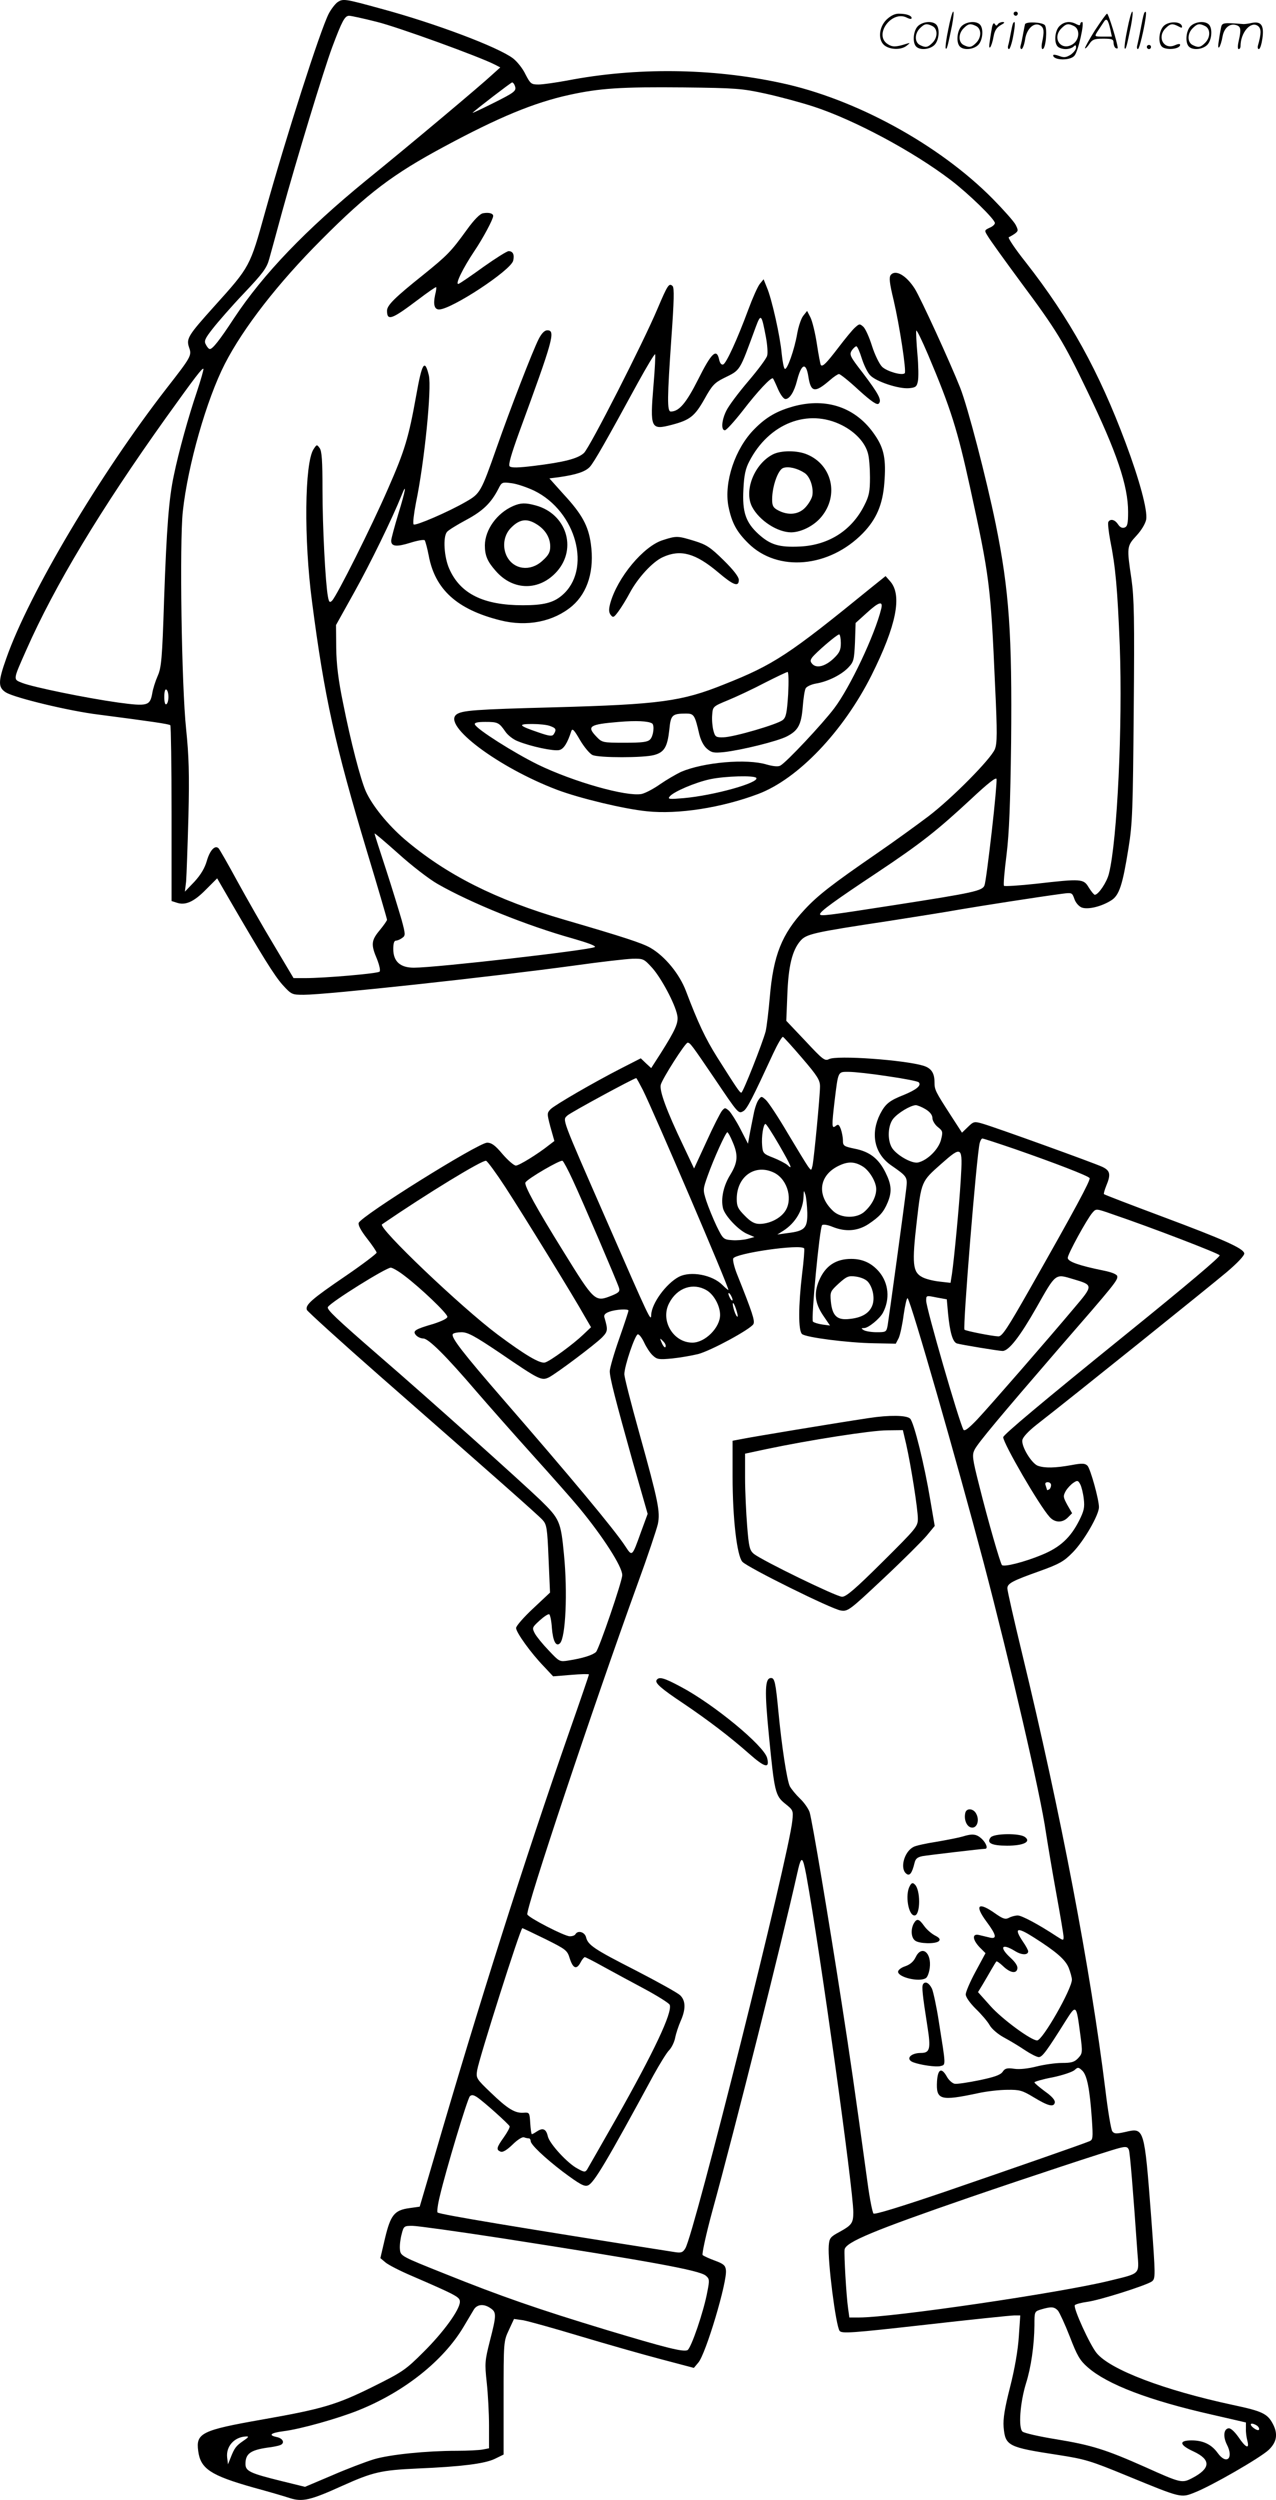 <svg version="1.0" xmlns="http://www.w3.org/2000/svg"
  viewBox="0 0 612.965 1200.171"
 preserveAspectRatio="xMidYMid meet">
<g transform="translate(-1.082,1200.568) scale(0.1,-0.1)"
fill="#000000" stroke="none">
<path d="M1632 11995 c-12 -9 -31 -34 -42 -55 -41 -80 -205 -591 -305 -950
-74 -266 -72 -263 -245 -455 -126 -140 -135 -155 -121 -197 14 -39 11 -44
-109 -198 -319 -411 -660 -984 -769 -1295 -40 -112 -40 -140 -1 -164 44 -26
304 -89 445 -106 239 -31 339 -45 344 -51 3 -3 6 -194 6 -425 l0 -419 25 -8
c41 -14 82 4 139 62 l55 55 59 -102 c157 -270 215 -364 255 -409 43 -47 45
-48 102 -48 109 0 894 85 1305 141 121 17 244 31 274 32 52 1 55 0 95 -44 43
-48 109 -171 120 -226 8 -36 -8 -71 -80 -185 l-45 -70 -25 23 -25 24 -92 -47
c-135 -69 -319 -176 -341 -197 -18 -19 -18 -21 -1 -86 l19 -67 -25 -19 c-55
-44 -145 -99 -160 -99 -9 0 -38 25 -64 55 -35 42 -53 55 -74 55 -42 0 -604
-351 -617 -385 -4 -10 11 -38 40 -75 25 -32 46 -63 46 -68 0 -5 -67 -56 -149
-112 -163 -111 -195 -139 -186 -163 4 -8 160 -150 348 -315 556 -487 761 -668
784 -693 20 -22 23 -38 29 -187 l7 -162 -81 -76 c-45 -42 -82 -84 -82 -94 0
-21 71 -120 134 -185 l44 -47 86 7 c47 4 86 5 86 2 0 -3 -42 -126 -94 -274
-215 -616 -434 -1304 -651 -2050 l-68 -231 -50 -7 c-72 -10 -90 -33 -117 -146
l-22 -94 25 -21 c13 -11 69 -40 123 -63 222 -96 234 -103 234 -126 0 -37 -79
-146 -175 -241 -86 -86 -101 -96 -246 -168 -172 -85 -239 -105 -529 -156 -290
-51 -319 -65 -307 -151 11 -85 59 -117 264 -175 70 -19 149 -42 176 -51 60
-19 98 -11 250 58 149 67 188 76 363 84 212 9 322 23 371 46 l43 21 0 271 c0
269 0 273 25 326 l25 54 43 -6 c23 -4 146 -38 272 -76 127 -38 302 -88 390
-111 l159 -42 21 25 c36 40 140 389 133 444 -2 23 -12 31 -53 46 -27 10 -54
22 -59 27 -4 4 16 98 47 212 108 392 335 1296 407 1618 20 90 26 89 44 -6 67
-369 226 -1510 226 -1619 0 -52 -8 -62 -66 -94 -45 -24 -49 -30 -52 -66 -6
-72 34 -385 52 -409 10 -14 55 -11 411 29 220 25 413 45 429 45 l28 0 -7 -102
c-4 -64 -20 -156 -42 -242 -26 -102 -34 -152 -31 -192 8 -91 21 -97 263 -134
129 -20 155 -28 330 -100 261 -107 258 -107 325 -80 82 32 314 166 355 204 39
37 46 76 21 124 -26 50 -50 62 -192 92 -331 71 -589 169 -655 249 -33 40 -113
216 -105 230 4 5 30 12 59 16 61 8 284 79 311 98 18 14 18 22 -3 308 -33 431
-33 431 -123 410 -45 -10 -54 -10 -64 3 -6 8 -21 97 -33 198 -72 581 -214
1327 -400 2095 -39 161 -71 302 -71 313 0 24 22 36 160 85 91 33 112 45 155
89 53 54 125 179 125 216 0 38 -41 184 -55 199 -12 12 -25 13 -78 3 -78 -14
-127 -15 -161 -3 -30 12 -79 92 -74 123 2 14 28 42 67 73 179 139 837 668 914
733 53 45 87 81 85 91 -5 24 -96 65 -396 177 -150 56 -275 104 -278 107 -2 2
3 20 11 40 23 55 19 73 -19 91 -38 18 -506 187 -574 207 -41 12 -44 11 -71
-15 l-29 -28 -55 85 c-73 113 -77 121 -77 157 0 44 -15 67 -52 79 -90 28 -419
52 -455 32 -20 -10 -30 -2 -113 87 l-92 97 5 125 c5 137 23 212 62 258 29 34
59 41 430 97 127 20 280 44 340 55 100 17 368 59 488 75 47 6 48 6 59 -25 6
-18 21 -35 35 -41 30 -11 93 4 140 33 40 24 56 71 85 253 19 117 21 185 25
656 4 447 2 543 -11 636 -23 153 -22 157 24 207 25 27 43 58 47 78 7 44 -32
189 -99 368 -128 342 -267 595 -480 867 -51 64 -87 118 -81 120 5 2 19 10 29
17 17 13 17 16 4 42 -8 16 -58 72 -110 125 -257 260 -660 481 -1020 557 -331
71 -694 75 -1025 11 -55 -10 -117 -19 -137 -19 -35 0 -39 3 -63 49 -13 28 -40
61 -59 76 -70 54 -375 169 -635 239 -175 48 -182 49 -209 31z m188 -94 c99
-24 496 -168 569 -206 l25 -13 -40 -36 c-50 -47 -388 -331 -604 -506 -290
-237 -494 -449 -635 -662 -70 -107 -103 -148 -116 -148 -5 0 -13 9 -19 21 -10
17 -5 29 32 76 24 31 91 108 150 170 91 96 110 121 122 165 8 29 36 130 61
223 69 251 201 685 242 795 47 125 60 150 81 150 9 0 69 -13 132 -29z m664
-307 c9 -25 1 -31 -107 -85 -56 -28 -99 -48 -96 -45 15 16 185 146 190 146 4
0 10 -7 13 -16z m1205 -38 c68 -15 172 -43 230 -62 196 -64 478 -215 658 -352
87 -66 213 -189 213 -207 0 -7 -11 -17 -26 -23 -25 -12 -25 -13 -8 -40 9 -16
81 -116 160 -223 169 -227 204 -284 317 -519 143 -296 197 -456 197 -582 0
-55 -3 -70 -17 -75 -11 -4 -22 1 -31 15 -15 23 -37 29 -47 12 -3 -6 1 -45 9
-88 26 -129 35 -235 46 -507 14 -381 -12 -934 -52 -1093 -10 -42 -51 -102 -68
-102 -4 0 -17 16 -29 35 -25 42 -34 43 -253 18 -82 -9 -151 -13 -154 -10 -4 3
2 70 12 149 13 107 18 242 22 538 5 521 -9 730 -74 1050 -45 219 -134 562
-171 655 -47 119 -190 431 -218 475 -41 64 -92 93 -115 66 -9 -12 -7 -36 14
-123 28 -120 62 -341 53 -349 -12 -13 -87 9 -109 31 -13 13 -35 58 -48 99 -13
42 -32 84 -42 93 -17 15 -19 15 -39 -3 -12 -10 -48 -54 -80 -96 -59 -77 -76
-94 -85 -85 -2 2 -11 48 -19 101 -8 53 -22 110 -31 128 l-16 31 -19 -24 c-10
-13 -23 -52 -29 -87 -13 -75 -48 -174 -59 -167 -5 2 -11 35 -15 72 -7 83 -48
265 -71 318 l-16 40 -18 -22 c-10 -12 -35 -68 -56 -125 -53 -143 -105 -256
-120 -262 -9 -3 -16 6 -20 25 -12 54 -37 30 -100 -96 -58 -115 -92 -155 -132
-155 -18 0 -17 65 3 353 13 180 14 241 6 249 -17 17 -24 6 -72 -107 -69 -164
-326 -668 -354 -694 -29 -27 -94 -44 -241 -62 -74 -9 -108 -10 -116 -2 -7 7 7
56 46 164 163 444 176 489 135 489 -13 0 -27 -14 -41 -41 -30 -59 -137 -336
-203 -524 -74 -211 -79 -219 -145 -257 -88 -51 -245 -118 -253 -110 -5 5 1 51
11 104 41 196 76 550 62 611 -20 83 -33 61 -61 -97 -36 -201 -55 -264 -135
-446 -79 -182 -246 -515 -269 -538 -11 -11 -15 -8 -20 20 -12 65 -26 334 -26
514 0 136 -3 185 -14 199 -13 18 -14 17 -29 -6 -43 -66 -47 -433 -7 -734 59
-455 110 -686 264 -1198 53 -175 96 -322 96 -327 0 -4 -16 -27 -35 -50 -41
-49 -43 -69 -13 -139 12 -31 17 -55 12 -60 -9 -9 -262 -31 -358 -31 l-55 0
-94 158 c-52 86 -131 225 -176 307 -45 83 -86 154 -90 158 -17 17 -41 -8 -56
-58 -10 -36 -29 -68 -60 -102 l-46 -48 6 50 c2 28 7 167 11 310 5 207 2 293
-11 420 -22 207 -32 894 -16 1045 24 222 114 537 202 709 89 173 255 387 464
596 223 224 344 315 590 447 260 140 431 211 600 248 146 32 249 39 550 36
251 -3 279 -5 394 -30z m1 -1168 c7 -37 10 -78 6 -90 -3 -13 -44 -68 -91 -123
-47 -55 -94 -118 -105 -141 -23 -46 -26 -94 -7 -94 7 0 45 42 85 93 73 95 138
164 146 156 2 -2 13 -25 24 -51 12 -27 27 -48 36 -48 20 0 42 34 56 90 21 81
43 88 54 18 12 -77 31 -80 104 -17 18 16 38 29 43 29 6 0 49 -34 95 -77 63
-57 88 -73 96 -65 16 16 1 45 -77 148 -62 80 -65 87 -52 108 8 11 18 20 22 19
5 -1 16 -27 26 -59 10 -31 27 -67 40 -80 28 -30 136 -66 186 -62 32 3 38 7 43
33 4 17 3 75 -2 130 -5 55 -7 106 -6 113 2 7 27 -45 57 -115 110 -260 141
-360 202 -638 93 -426 99 -468 120 -951 11 -229 10 -277 -1 -305 -20 -48 -206
-236 -319 -322 -53 -40 -163 -120 -246 -177 -218 -150 -286 -203 -349 -271
-110 -118 -150 -220 -167 -418 -6 -69 -15 -144 -20 -166 -15 -57 -109 -295
-117 -295 -8 0 -24 25 -116 170 -57 91 -92 165 -150 318 -31 82 -101 167 -170
207 -40 23 -128 52 -413 135 -330 96 -568 216 -769 387 -80 69 -155 161 -186
230 -25 57 -72 236 -109 423 -23 111 -32 186 -33 265 l-1 110 88 158 c76 136
182 353 227 465 26 66 19 23 -15 -87 -19 -63 -35 -122 -35 -131 0 -28 25 -31
92 -10 35 11 65 16 69 12 3 -4 12 -36 19 -72 30 -164 136 -260 343 -312 129
-33 258 -7 347 69 75 65 107 172 89 299 -12 85 -42 141 -130 236 l-69 77 47 6
c83 12 125 26 147 49 21 23 80 127 231 404 43 78 80 140 83 137 2 -2 -1 -70
-8 -150 -17 -206 -13 -215 87 -189 88 23 111 41 158 124 36 65 48 78 92 100
83 41 74 28 154 245 25 67 28 64 49 -47z m-2734 -265 c-40 -118 -87 -287 -110
-399 -24 -111 -35 -256 -47 -599 -9 -283 -13 -325 -31 -365 -11 -25 -23 -63
-26 -84 -11 -59 -23 -62 -164 -43 -156 22 -409 74 -460 94 -45 18 -46 11 19
158 136 308 356 674 671 1115 142 198 175 241 180 235 2 -2 -12 -52 -32 -112z
m1621 -473 c204 -100 278 -381 133 -503 -41 -35 -89 -47 -187 -47 -190 0 -301
55 -354 175 -25 56 -31 153 -11 177 6 8 48 34 93 58 80 43 119 81 154 149 16
32 18 33 63 27 26 -3 75 -20 109 -36z m-1757 -990 c0 -16 -4 -32 -10 -35 -6
-4 -10 10 -10 35 0 25 4 39 10 35 6 -3 10 -19 10 -35z m3955 -646 c-15 -130
-30 -247 -35 -259 -10 -26 -50 -35 -430 -94 -328 -51 -360 -55 -360 -44 0 13
70 64 275 200 210 140 286 200 450 352 82 77 121 107 123 97 2 -9 -8 -122 -23
-252z m-2662 -252 c161 -92 428 -200 650 -262 73 -21 113 -36 105 -41 -28 -15
-762 -99 -869 -99 -66 0 -99 30 -99 90 0 26 4 40 13 40 7 0 21 6 30 13 16 11
16 17 -3 87 -12 41 -45 150 -75 242 -30 91 -55 169 -55 172 0 4 51 -40 114
-96 63 -57 147 -122 189 -146z m1752 -837 c73 -85 85 -105 85 -135 0 -46 -29
-347 -36 -380 -6 -25 -6 -25 -21 -5 -8 11 -52 83 -98 160 -45 77 -93 149 -105
160 -21 19 -22 19 -35 1 -8 -10 -19 -42 -24 -70 -6 -28 -14 -71 -19 -96 l-8
-45 -36 70 c-20 39 -45 78 -55 88 -19 16 -20 16 -34 0 -8 -10 -42 -76 -74
-147 l-60 -130 -52 110 c-81 169 -115 263 -108 292 8 30 117 201 129 202 12 0
20 -11 128 -170 116 -172 116 -172 139 -159 18 9 45 63 144 277 21 45 42 81
47 80 4 -2 46 -48 93 -103z m410 -86 c77 -11 144 -24 149 -29 15 -15 -11 -36
-72 -61 -69 -27 -88 -43 -113 -91 -48 -95 -28 -191 53 -247 78 -54 79 -56 72
-114 -9 -79 -83 -617 -89 -654 -6 -32 -8 -33 -53 -33 -26 0 -54 5 -62 10 -13
8 -13 10 2 10 20 0 74 44 90 73 35 66 28 142 -18 197 -36 42 -79 62 -134 62
-75 0 -125 -34 -155 -105 -25 -60 -19 -108 19 -165 l34 -50 -37 5 c-20 3 -40
9 -45 14 -10 9 32 450 44 463 5 5 26 2 50 -8 62 -25 119 -21 171 12 54 36 74
57 94 105 21 51 19 85 -11 145 -33 66 -76 99 -147 113 -53 11 -57 14 -57 40 0
15 -5 40 -10 54 -9 23 -13 25 -25 15 -19 -15 -19 0 -5 120 18 146 15 140 68
140 26 0 110 -9 187 -21z m-1176 -66 c53 -106 411 -941 411 -960 0 -2 -13 8
-29 24 -49 49 -153 68 -209 39 -62 -33 -131 -128 -133 -183 -1 -34 -5 -26
-216 457 -219 500 -210 477 -187 500 14 14 317 178 331 180 2 0 16 -26 32 -57z
m1359 -93 c21 -13 32 -28 32 -42 0 -12 12 -32 26 -43 24 -19 25 -23 15 -62
-12 -45 -64 -97 -109 -108 -31 -8 -111 39 -129 75 -20 39 -16 103 8 134 22 28
83 65 109 66 8 0 30 -9 48 -20z m-705 -170 c61 -106 67 -123 40 -97 -10 8 -40
24 -68 35 -47 18 -50 22 -53 58 -4 44 6 104 16 104 4 0 33 -45 65 -100z m-223
14 c28 -64 25 -99 -11 -158 -33 -53 -46 -115 -35 -161 9 -36 74 -105 116 -123
l35 -15 -33 -9 c-19 -5 -53 -8 -75 -6 -41 3 -43 5 -74 68 -17 36 -39 90 -49
120 -17 54 -17 55 6 120 29 82 87 210 95 210 3 0 15 -21 25 -46z m1357 -35
c195 -68 351 -128 358 -139 6 -9 -70 -150 -287 -532 -108 -190 -133 -228 -151
-228 -30 1 -156 26 -163 32 -9 10 58 835 73 896 3 12 9 22 13 22 5 0 75 -23
157 -51z m-261 -148 c-7 -120 -31 -373 -42 -450 l-7 -44 -52 6 c-29 3 -66 12
-83 21 -47 24 -51 63 -27 270 22 191 22 190 117 274 101 89 104 87 94 -77z
m-2188 -34 c91 -140 334 -535 380 -618 l32 -55 -38 -36 c-47 -45 -156 -125
-182 -133 -24 -8 -96 35 -229 134 -175 131 -577 514 -555 529 215 147 484 311
500 305 7 -3 49 -60 92 -126z m324 34 c49 -105 213 -488 222 -517 6 -18 0 -24
-34 -38 -81 -32 -82 -32 -233 212 -130 209 -190 319 -182 331 11 19 168 110
178 104 5 -3 27 -44 49 -92z m1396 63 c31 -21 62 -73 62 -107 0 -35 -20 -75
-55 -107 -37 -35 -113 -34 -151 1 -83 77 -69 175 30 220 43 20 75 18 114 -7z
m-427 -29 c66 -34 91 -135 47 -190 -25 -32 -74 -55 -119 -55 -23 0 -42 10 -70
39 -33 33 -39 45 -39 81 0 109 90 171 181 125z m158 -192 c1 -73 -12 -87 -94
-97 l-50 -7 30 19 c57 37 94 99 96 164 1 31 1 32 9 8 4 -14 8 -53 9 -87z
m1470 -8 c177 -60 511 -188 511 -196 0 -9 -153 -139 -450 -379 -408 -330 -590
-483 -590 -494 1 -31 173 -328 223 -383 25 -28 61 -29 87 -3 l21 21 -23 40
c-20 37 -21 42 -8 66 8 14 25 32 37 40 19 13 23 12 33 -7 6 -11 14 -43 17 -70
5 -41 1 -58 -22 -104 -42 -83 -92 -129 -180 -165 -82 -34 -180 -59 -191 -49
-8 9 -67 212 -110 385 -33 130 -34 144 -21 170 18 34 121 157 406 487 268 308
282 326 279 345 -2 9 -26 19 -66 27 -118 24 -172 43 -172 61 0 18 92 186 118
216 19 21 15 22 101 -8z m-1485 -163 c2 -4 -2 -59 -10 -122 -18 -151 -19 -274
0 -289 19 -16 219 -42 346 -44 l104 -2 14 27 c7 15 18 66 24 113 7 47 15 82
19 78 17 -19 236 -781 365 -1269 129 -491 273 -1112 299 -1294 9 -58 31 -190
50 -294 19 -105 35 -198 35 -209 0 -18 -1 -18 -32 2 -88 58 -169 101 -188 101
-12 0 -31 -5 -42 -11 -17 -9 -28 -6 -64 19 -84 60 -104 43 -44 -38 47 -63 52
-85 15 -76 -14 3 -36 9 -50 12 -35 9 -34 -21 2 -59 l28 -28 -48 -89 c-26 -48
-47 -97 -47 -109 0 -13 20 -41 48 -69 27 -26 57 -61 67 -79 10 -18 41 -44 69
-59 28 -15 73 -42 101 -61 27 -18 57 -33 66 -33 17 0 40 32 129 174 51 80 51
80 70 -63 12 -90 11 -93 -10 -116 -18 -19 -32 -23 -78 -23 -31 0 -86 -8 -122
-17 -39 -10 -82 -15 -107 -11 -35 5 -45 2 -56 -15 -11 -15 -40 -25 -112 -40
-54 -11 -107 -19 -118 -17 -11 2 -28 17 -37 33 -26 47 -44 39 -48 -21 -5 -90
15 -96 198 -57 41 9 104 16 140 16 58 1 72 -3 125 -35 71 -43 98 -50 103 -26
2 11 -14 30 -47 53 -28 21 -51 40 -51 44 0 3 39 15 88 24 48 10 95 26 105 35
16 15 19 14 38 -4 22 -23 35 -88 45 -233 6 -90 5 -98 -12 -105 -36 -15 -361
-128 -693 -242 -209 -71 -338 -111 -344 -105 -5 5 -18 69 -28 143 -64 466 -84
604 -125 868 -62 401 -142 878 -154 916 -6 17 -26 46 -46 65 -20 19 -41 45
-49 59 -14 29 -39 192 -55 360 -13 137 -18 160 -35 160 -30 0 -32 -58 -10
-281 26 -265 30 -284 77 -322 39 -31 40 -33 35 -82 -18 -175 -472 -1986 -514
-2053 -12 -20 -20 -23 -51 -18 -739 116 -1131 181 -1139 190 -4 3 1 40 11 80
29 124 132 466 144 478 8 8 17 7 34 -4 32 -21 152 -129 157 -140 2 -5 -11 -29
-28 -53 -35 -49 -38 -60 -15 -69 10 -4 30 8 57 34 23 23 47 38 55 35 7 -3 18
-5 23 -5 5 0 9 -6 9 -13 0 -17 68 -81 153 -146 83 -62 105 -74 122 -67 28 10
90 114 315 529 30 54 63 108 75 120 12 12 25 39 29 59 4 21 16 57 26 80 26 58
25 99 -2 125 -13 12 -108 65 -213 119 -202 103 -230 122 -239 160 -7 25 -39
34 -51 14 -3 -6 -15 -10 -27 -10 -25 0 -198 89 -204 105 -9 24 315 995 530
1588 48 131 91 260 97 286 12 59 3 106 -90 440 -39 140 -71 265 -71 279 0 40
52 192 65 192 7 0 20 -18 30 -39 10 -22 28 -50 41 -62 21 -20 30 -21 94 -15
39 4 95 14 124 21 62 16 253 120 266 144 8 16 -4 53 -80 243 -12 31 -20 64
-17 72 10 25 327 71 341 48z m-1920 -131 c77 -58 206 -181 206 -197 0 -8 -27
-21 -67 -34 -90 -26 -101 -34 -84 -54 8 -9 23 -16 35 -16 25 0 108 -82 256
-255 57 -66 178 -203 269 -304 91 -101 193 -216 225 -255 113 -137 206 -281
206 -322 0 -29 -111 -353 -126 -369 -16 -15 -62 -30 -132 -41 -43 -7 -44 -6
-95 48 -29 30 -59 67 -67 82 -14 27 -13 29 23 62 21 19 41 32 46 30 5 -3 11
-33 13 -66 5 -63 20 -92 39 -73 27 27 37 244 19 426 -15 159 -21 171 -113 261
-95 91 -539 489 -772 690 -212 184 -256 226 -249 237 14 24 279 189 302 189 8
0 38 -17 66 -39z m2228 -31 c23 -29 32 -79 19 -112 -14 -36 -49 -58 -107 -64
-62 -8 -85 14 -92 84 -4 46 -2 49 38 86 39 35 47 38 84 33 25 -4 48 -14 58
-27z m984 15 c98 -29 98 -29 3 -141 -126 -150 -396 -460 -463 -532 -42 -44
-62 -59 -67 -50 -22 41 -179 584 -179 619 0 26 0 26 49 16 l50 -9 6 -67 c9
-94 23 -139 43 -145 20 -6 201 -36 219 -36 30 0 84 70 163 209 94 166 89 162
176 136z m-1760 -54 c35 -21 64 -75 64 -118 0 -61 -72 -133 -133 -133 -92 0
-155 106 -112 189 38 75 116 101 181 62z m124 -46 c0 -5 -5 -3 -10 5 -5 8 -10
20 -10 25 0 6 5 3 10 -5 5 -8 10 -19 10 -25z m20 -55 c6 -20 6 -30 1 -24 -11
10 -27 72 -17 63 4 -4 11 -21 16 -39z m-520 4 c0 -4 -20 -65 -45 -136 -25 -71
-45 -141 -45 -155 0 -32 26 -133 111 -437 l71 -248 -32 -87 c-43 -120 -42
-119 -75 -69 -52 80 -265 335 -589 708 -190 219 -250 296 -240 311 3 5 22 9
42 9 30 0 63 -18 182 -98 195 -133 202 -136 239 -118 39 21 219 156 254 191
28 29 29 36 11 97 -3 11 4 19 23 26 32 12 93 15 93 6z m178 -174 c-2 -7 -10 1
-17 16 -12 27 -11 28 4 12 10 -9 16 -21 13 -28z m1852 -664 c0 -8 -4 -18 -10
-21 -5 -3 -10 -4 -10 -1 0 2 -3 11 -6 20 -4 11 -1 16 10 16 9 0 16 -6 16 -14z
m-2430 -2179 c100 -50 106 -54 118 -94 16 -49 33 -54 52 -18 7 14 17 25 20 25
4 0 43 -20 86 -44 44 -24 132 -72 198 -107 65 -35 121 -70 124 -78 14 -36 -76
-226 -257 -546 -72 -126 -135 -237 -140 -245 -9 -13 -14 -13 -46 5 -47 24
-133 118 -142 153 -8 36 -23 44 -50 27 -12 -8 -24 -15 -27 -15 -3 0 -6 24 -8
53 -3 51 -4 52 -32 50 -41 -3 -76 18 -157 96 -70 67 -72 70 -66 108 9 56 208
683 217 682 3 0 52 -24 110 -52z m2348 7 c107 -68 151 -106 167 -146 8 -21 15
-46 15 -56 0 -45 -141 -292 -167 -292 -29 0 -169 103 -224 165 l-60 67 22 36
c12 20 31 53 42 72 11 19 22 37 24 39 2 3 16 -7 31 -21 35 -34 65 -39 70 -14
3 12 -9 31 -32 52 -57 52 -44 73 21 33 32 -20 63 -20 63 -1 0 5 -11 26 -25 46
-45 67 -30 73 53 20z m456 -1020 c5 -14 20 -193 41 -496 8 -103 16 -95 -136
-132 -237 -58 -1041 -176 -1201 -176 l-47 0 -6 43 c-9 62 -20 259 -17 283 5
36 141 92 602 251 268 92 661 222 716 236 34 9 42 7 48 -9z m-3010 -424 c707
-110 946 -153 977 -179 18 -15 19 -21 8 -76 -17 -95 -79 -275 -96 -282 -22 -9
-102 11 -388 97 -330 100 -506 161 -775 269 -213 85 -215 86 -218 118 -2 17 2
50 8 72 10 40 12 41 52 41 23 0 217 -27 432 -60z m-56 -336 c28 -19 28 -33 -4
-157 -24 -95 -25 -107 -15 -199 6 -55 11 -148 11 -207 l0 -109 -31 -6 c-17 -3
-73 -6 -123 -6 -147 0 -324 -18 -400 -41 -39 -12 -129 -46 -200 -77 l-130 -55
-110 27 c-154 38 -176 48 -176 83 0 49 24 66 104 78 27 3 55 9 62 12 25 9 15
33 -16 39 -42 9 -29 20 32 28 82 10 263 61 362 101 219 88 406 237 503 399 20
34 42 71 50 84 16 26 49 29 81 6z m2725 -11 c8 -10 34 -66 57 -125 35 -91 48
-114 86 -147 93 -82 294 -159 595 -227 l165 -38 0 -30 c-1 -17 3 -43 7 -58 11
-42 -8 -34 -43 18 -20 28 -38 44 -48 42 -23 -4 -26 -40 -8 -77 35 -67 -1 -101
-44 -41 -29 40 -69 60 -125 60 -63 0 -59 -22 9 -53 86 -40 83 -82 -8 -129 -47
-24 -53 -23 -224 54 -189 84 -256 105 -425 133 -82 13 -156 30 -164 37 -21 17
-12 138 16 230 25 78 40 185 41 280 0 67 0 67 33 77 48 14 62 13 80 -6z m956
-552 c7 -5 12 -13 10 -19 -2 -6 -14 -2 -28 9 -23 19 -9 27 18 10z m-4869 -73
c-35 -24 -43 -34 -62 -83 l-12 -30 -4 33 c-6 54 35 99 92 101 14 1 10 -5 -14
-21z M2332 10982 c-15 -2 -43 -30 -79 -80 -76 -105 -93 -122 -208 -215 -139
-111 -175 -147 -175 -173 0 -51 23 -42 149 53 46 35 85 62 87 60 2 -1 0 -18
-5 -37 -10 -47 -3 -70 19 -70 59 0 344 187 356 234 7 29 -1 46 -22 46 -8 0
-62 -34 -120 -75 -58 -42 -112 -79 -120 -82 -20 -7 21 76 76 158 40 59 90 152
90 168 0 12 -20 18 -48 13z M3823 10055 c-79 -22 -131 -51 -188 -109 -93 -93
-147 -255 -125 -371 16 -79 39 -122 96 -178 141 -139 388 -117 550 49 65 67
95 137 103 241 9 114 -1 166 -46 231 -89 131 -230 180 -390 137z m233 -91 c63
-32 110 -82 124 -134 6 -19 10 -71 10 -116 0 -67 -4 -89 -27 -134 -60 -120
-170 -191 -308 -198 -101 -5 -144 8 -201 60 -61 56 -78 106 -72 215 3 66 10
99 28 133 94 183 282 257 446 174z M3725 9825 c-90 -45 -142 -175 -101 -253
35 -66 122 -122 188 -122 49 1 110 32 145 75 85 103 51 249 -69 299 -47 20
-124 20 -163 1z m151 -90 c26 -17 44 -70 37 -109 -3 -15 -18 -40 -33 -56 -32
-35 -82 -40 -130 -15 -25 13 -30 22 -30 53 0 62 28 142 53 151 25 9 68 -1 103
-24z M3196 9413 c-93 -28 -220 -180 -254 -305 -7 -27 -7 -41 2 -54 12 -15 15
-14 38 17 14 19 38 58 54 88 39 73 110 150 159 172 85 39 157 19 267 -74 72
-61 98 -71 98 -35 0 14 -26 48 -73 94 -64 63 -83 75 -141 93 -79 24 -85 25
-150 4z M4194 9183 c-393 -320 -465 -368 -705 -463 -204 -82 -309 -96 -816
-110 -385 -10 -442 -15 -469 -34 -70 -52 201 -255 483 -362 109 -41 321 -92
431 -103 150 -16 360 17 535 83 191 72 408 299 544 569 120 240 149 385 90
452 l-22 25 -71 -57z m50 -100 c-30 -124 -150 -378 -226 -478 -55 -73 -231
-261 -259 -275 -10 -6 -35 -3 -64 5 -97 30 -306 11 -413 -35 -23 -11 -68 -37
-100 -59 -31 -22 -71 -43 -89 -47 -72 -14 -327 58 -498 141 -116 57 -296 171
-303 193 -3 8 11 12 50 12 60 0 66 -3 96 -46 12 -18 39 -39 61 -47 61 -25 174
-49 199 -42 21 5 39 34 57 90 5 16 13 8 42 -42 20 -34 47 -66 60 -72 31 -14
246 -14 296 0 49 13 64 39 73 121 7 72 13 78 82 78 36 0 41 -8 61 -95 7 -31
21 -59 37 -73 23 -20 33 -22 83 -17 86 10 256 52 301 75 55 28 70 56 77 142 3
40 9 80 14 89 5 9 27 19 49 23 56 9 121 41 155 76 27 28 29 37 33 123 l3 92
52 47 c60 55 81 61 71 21z m-194 -164 c0 -34 -6 -47 -34 -74 -40 -38 -81 -49
-102 -28 -11 12 -12 18 -2 32 17 23 119 111 130 111 4 0 8 -19 8 -41z m-253
-246 c-6 -90 -10 -111 -26 -124 -26 -21 -235 -82 -285 -83 -36 -1 -40 2 -48
32 -5 19 -8 52 -6 75 3 41 3 41 78 72 41 17 120 54 175 83 55 28 104 51 109
52 5 0 6 -45 3 -107z m-654 -140 c13 -8 7 -61 -9 -77 -12 -13 -39 -16 -123
-16 -104 0 -108 1 -134 28 -49 51 -37 60 107 72 84 7 140 4 159 -7z m-489 -13
c28 -10 31 -17 17 -39 -7 -11 -20 -10 -72 8 -97 33 -104 41 -32 41 34 0 73 -4
87 -10z m990 -249 c15 -23 -203 -84 -349 -97 -70 -6 -78 -5 -67 8 18 23 124
68 195 83 71 15 213 19 221 6z M2475 9576 c-77 -34 -134 -113 -135 -188 0 -49
12 -78 52 -123 84 -97 211 -97 295 -2 97 111 44 276 -102 316 -51 14 -73 13
-110 -3z m112 -86 c43 -26 67 -65 67 -108 0 -27 -8 -42 -37 -68 -59 -55 -141
-43 -173 24 -20 43 -13 96 18 130 42 45 78 51 125 22z M4185 5198 c-179 -27
-557 -90 -602 -99 l-53 -10 0 -172 c0 -201 21 -380 47 -409 24 -27 430 -228
473 -234 34 -5 41 0 205 154 94 88 187 181 208 206 l38 46 -21 123 c-28 170
-79 375 -97 392 -16 17 -101 18 -198 3z m179 -126 c23 -102 56 -311 56 -357 0
-38 -7 -46 -169 -207 -132 -131 -175 -168 -195 -168 -27 0 -384 174 -424 206
-20 17 -24 33 -32 134 -5 63 -10 167 -10 231 l0 116 103 22 c204 43 504 90
579 90 l76 1 16 -68z M3165 3940 c-9 -14 22 -41 127 -111 120 -81 224 -160
318 -243 76 -67 99 -72 86 -20 -15 59 -256 258 -415 342 -80 43 -105 50 -116
32z M4648 3303 c-8 -33 7 -68 30 -71 26 -4 40 35 22 67 -13 25 -46 28 -52 4z
M4635 3189 c-16 -5 -72 -16 -124 -25 -52 -8 -102 -19 -112 -25 -45 -23 -66
-103 -35 -128 16 -14 28 1 40 51 5 21 14 28 39 33 30 5 284 35 300 35 15 0 6
27 -16 48 -25 23 -44 26 -92 11z M4770 3185 c-22 -27 4 -40 79 -40 79 0 117
19 85 42 -26 19 -148 17 -164 -2z M4381 2951 c-23 -41 -7 -141 23 -141 29 0
30 126 0 150 -9 9 -15 6 -23 -9z M4400 2771 c-15 -29 -12 -67 6 -81 18 -16
100 -18 115 -3 8 8 3 16 -19 27 -17 9 -40 29 -52 46 -25 35 -35 37 -50 11z
M4409 2609 c-10 -21 -27 -35 -50 -43 -19 -6 -34 -18 -34 -26 0 -27 102 -51
133 -31 8 4 16 26 19 48 10 76 -39 113 -68 52z M4445 2480 c-7 -11 -3 -50 21
-203 17 -107 12 -127 -31 -127 -51 0 -76 -30 -37 -45 35 -13 110 -24 131 -18
26 7 26 -2 -8 212 -11 73 -27 145 -33 159 -14 29 -33 38 -43 22z M4566 11864
c-10 -47 -15 -88 -12 -91 5 -6 9 7 30 110 7 37 10 67 6 67 -4 0 -15 -39 -24
-86z M4880 11940 c0 -5 5 -10 10 -10 6 0 10 5 10 10 0 6 -4 10 -10 10 -5 0
-10 -4 -10 -10z M5426 11864 c-10 -47 -15 -88 -12 -91 5 -6 9 7 30 110 7 37
10 67 6 67 -4 0 -15 -39 -24 -86z M5506 11939 c-3 -8 -10 -41 -16 -74 -6 -33
-14 -68 -16 -77 -3 -10 -1 -18 3 -18 10 0 46 171 38 178 -2 3 -7 -1 -9 -9z
M4269 11911 c-38 -38 -41 -101 -7 -125 29 -20 79 -20 104 0 18 14 18 15 1 10
-53 -17 -69 -17 -92 -2 -69 45 21 166 94 126 12 -6 21 -7 21 -1 0 12 -25 21
-62 21 -19 0 -39 -10 -59 -29z M5270 11859 c-28 -45 -49 -83 -47 -85 2 -3 12
7 21 21 14 21 24 25 66 25 43 0 50 -3 50 -19 0 -11 5 -23 10 -26 6 -3 10 -3
10 1 0 20 -44 164 -51 164 -4 0 -30 -37 -59 -81z m75 4 l7 -33 -42 0 c-42 0
-42 0 -28 23 8 12 21 32 29 44 15 25 22 18 34 -34z M4420 11880 c-22 -22 -27
-79 -8 -98 19 -19 66 -14 88 8 22 22 27 79 8 98 -19 19 -66 14 -88 -8z m71 0
c25 -14 25 -54 -1 -80 -23 -23 -33 -24 -61 -10 -25 14 -25 54 1 80 23 23 33
24 61 10z M4630 11880 c-22 -22 -27 -79 -8 -98 19 -19 66 -14 88 8 22 22 27
79 8 98 -19 19 -66 14 -88 -8z m71 0 c25 -14 25 -54 -1 -80 -23 -23 -33 -24
-61 -10 -25 14 -25 54 1 80 23 23 33 24 61 10z M4776 11874 c-3 -16 -8 -47
-11 -69 -8 -51 10 -26 19 27 5 27 15 42 34 53 18 10 22 14 10 15 -9 0 -20 -5
-24 -11 -5 -8 -9 -8 -14 1 -5 8 -10 3 -14 -16z M4877 11893 c-2 -4 -7 -26 -11
-48 -4 -22 -9 -48 -12 -57 -3 -10 -1 -18 4 -18 4 0 14 28 20 62 11 58 10 81
-1 61z M4935 11890 c-1 -3 -5 -23 -9 -45 -4 -22 -9 -48 -12 -57 -3 -10 -1 -18
4 -18 5 0 13 20 17 45 7 53 44 87 74 68 17 -11 19 -28 8 -80 -4 -18 -3 -33 2
-33 16 0 24 99 11 115 -12 14 -87 18 -95 5z M5100 11880 c-22 -22 -27 -79 -8
-98 7 -7 24 -12 38 -12 14 0 31 5 38 12 9 9 12 8 12 -5 0 -9 -12 -24 -26 -34
-21 -13 -32 -15 -55 -6 -16 6 -29 8 -29 3 0 -24 81 -27 102 -2 18 19 50 162
37 162 -5 0 -9 -5 -9 -10 0 -7 -6 -7 -19 0 -30 16 -59 12 -81 -10z m71 0 c29
-16 25 -65 -6 -86 -56 -37 -103 28 -55 76 23 23 33 24 61 10z M5601 11881
c-23 -23 -28 -80 -9 -99 19 -19 88 -13 88 9 0 5 -11 4 -24 -2 -54 -25 -89 38
-46 81 23 23 33 24 62 9 16 -9 19 -8 16 3 -8 22 -64 22 -87 -1z M5730 11880
c-22 -22 -27 -79 -8 -98 19 -19 66 -14 88 8 22 22 27 79 8 98 -19 19 -66 14
-88 -8z m71 0 c25 -14 25 -54 -1 -80 -23 -23 -33 -24 -61 -10 -25 14 -25 54 1
80 23 23 33 24 61 10z M5876 11871 c-3 -14 -8 -44 -11 -66 -8 -51 10 -26 19
27 8 41 35 63 66 53 22 -7 24 -21 11 -77 -5 -22 -5 -38 0 -38 5 0 9 6 9 13 0
68 51 125 85 97 15 -13 15 -35 -1 -92 -3 -10 -1 -18 4 -18 6 0 13 23 17 50 9
63 -5 84 -49 76 -17 -4 -35 -6 -41 -6 -101 8 -104 7 -109 -19z M5520 11780 c0
-5 5 -10 10 -10 6 0 10 5 10 10 0 6 -4 10 -10 10 -5 0 -10 -4 -10 -10z"/>
</g>
</svg>
